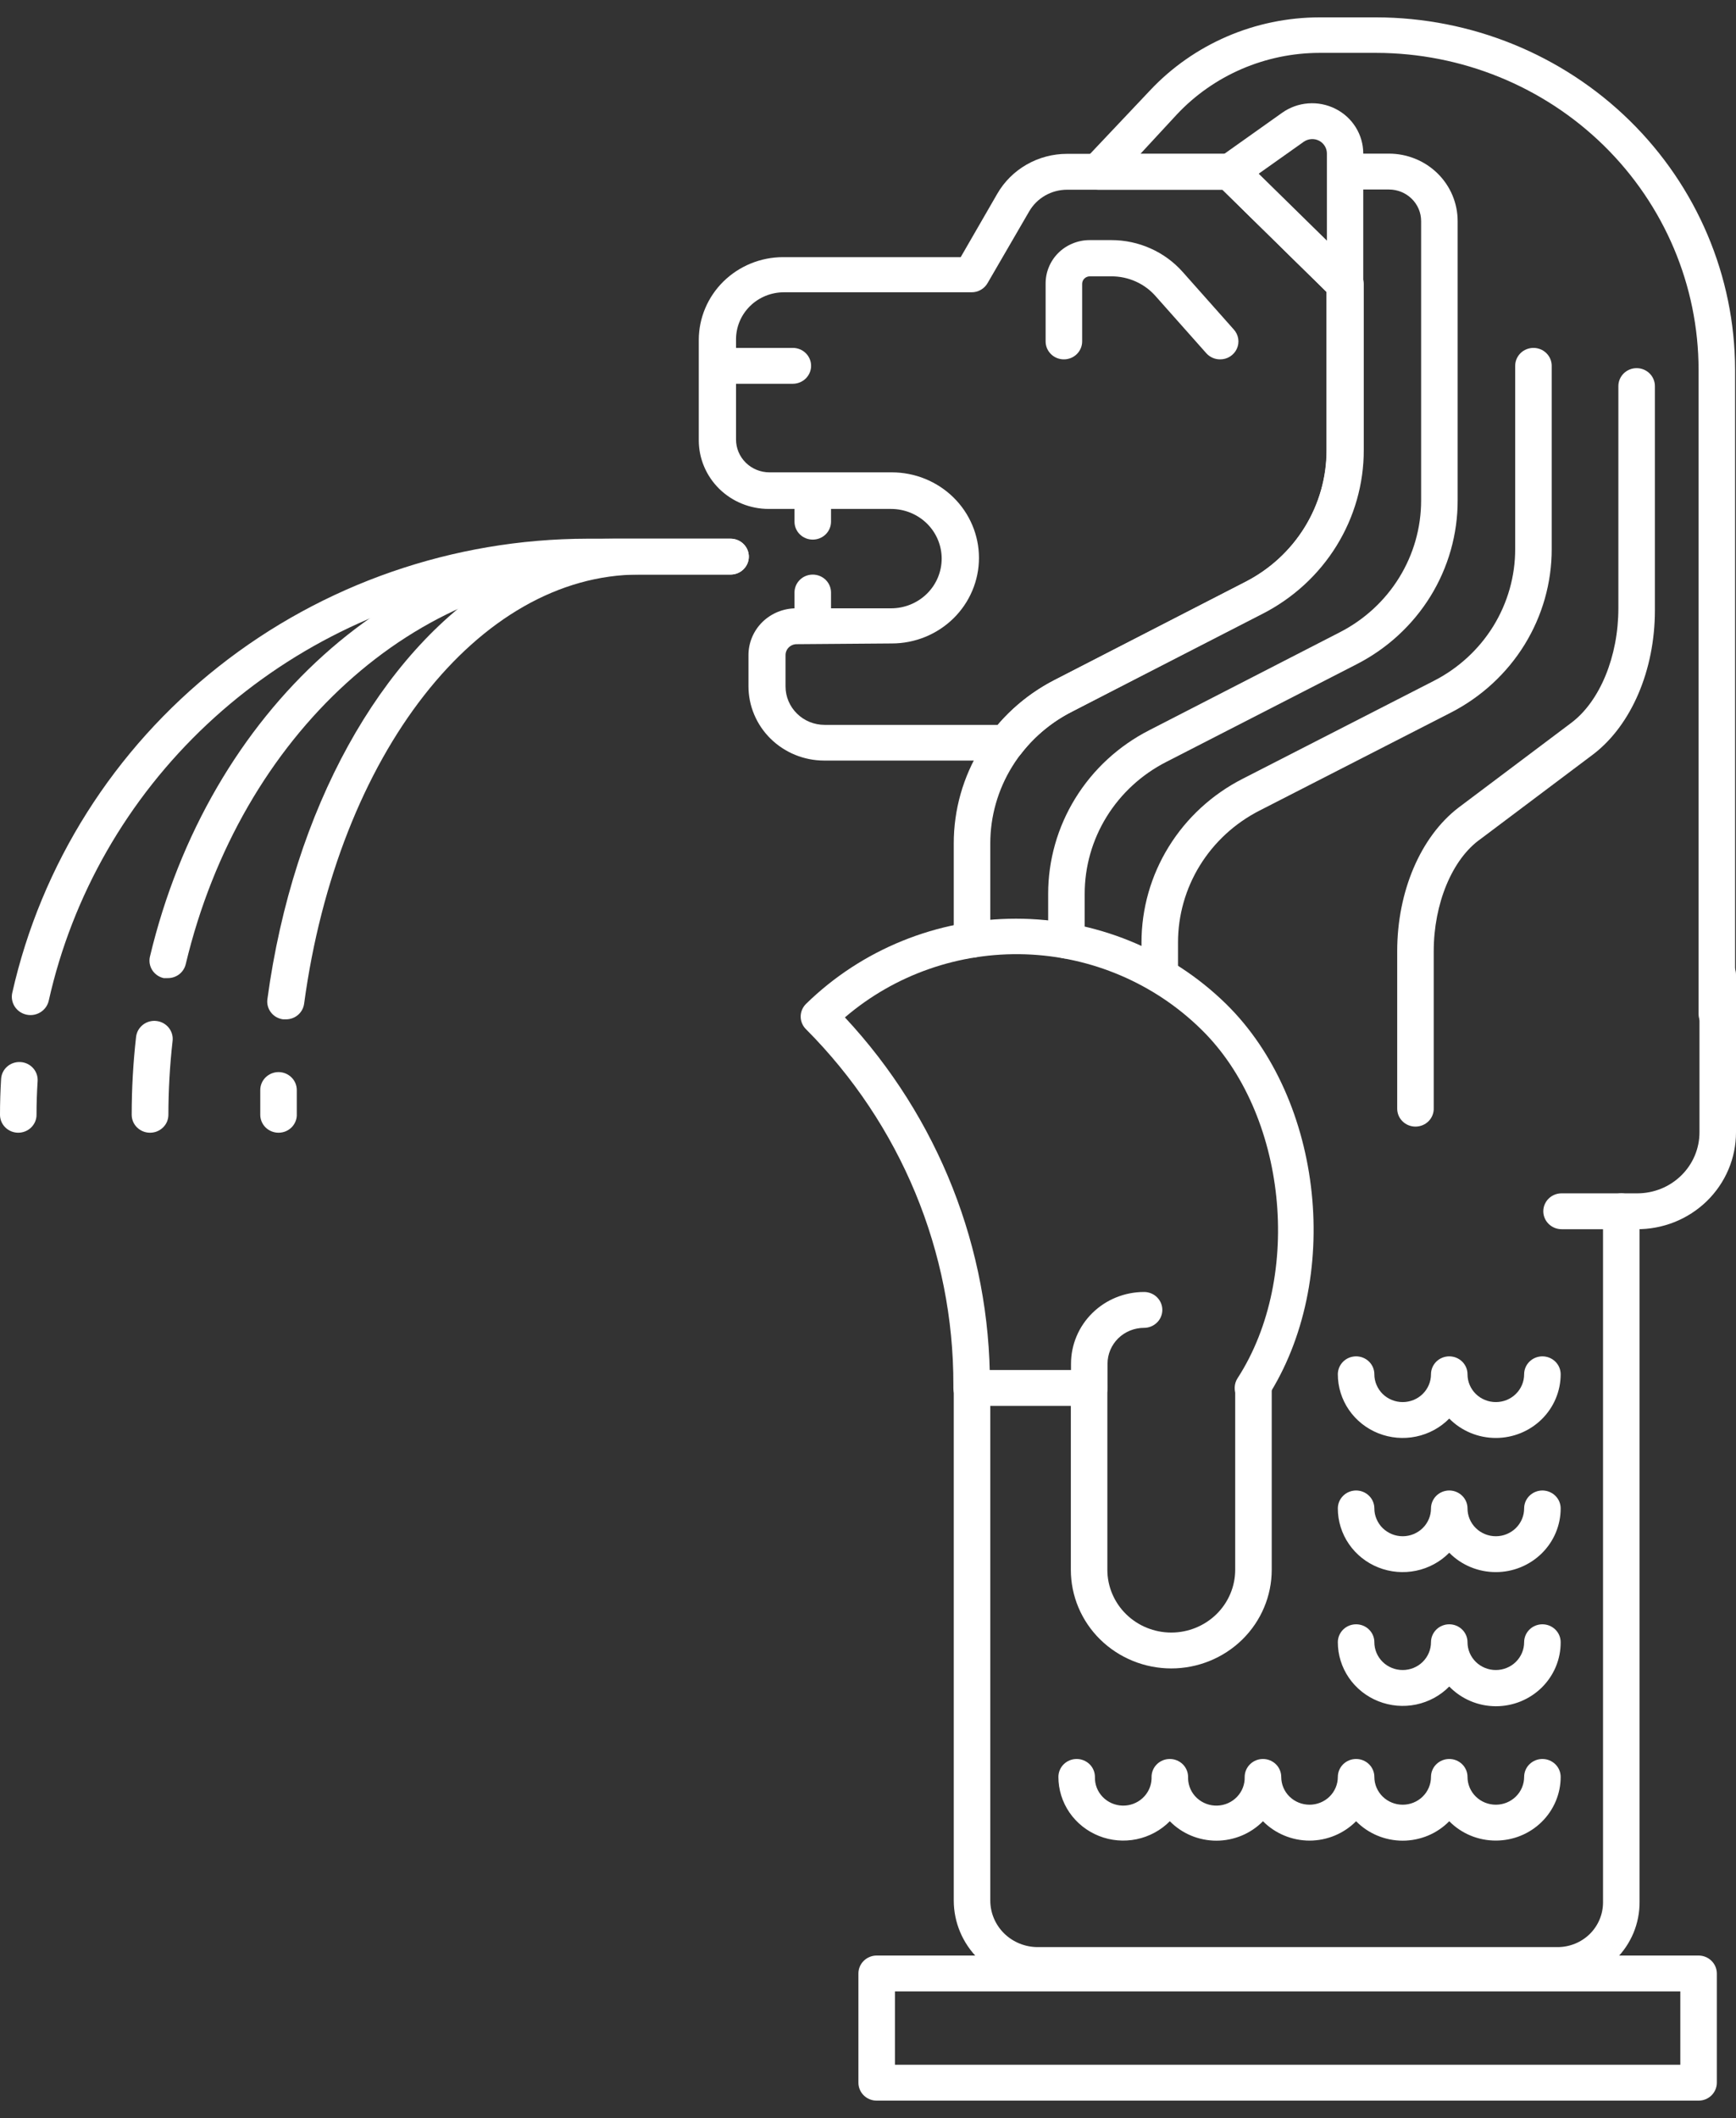 <svg width="50" height="61" viewBox="0 0 50 61" fill="none" xmlns="http://www.w3.org/2000/svg">
<rect x="0" y="0" width="50" height="61" fill="#333333" stroke="none"/>
<path d="M28.995 21.905H23.735C23.158 21.904 22.605 21.678 22.196 21.277C21.788 20.876 21.558 20.333 21.557 19.766V18.868C21.557 18.51 21.702 18.167 21.959 17.914C22.217 17.662 22.566 17.52 22.93 17.52H25.665C26.052 17.52 26.422 17.369 26.696 17.101C26.969 16.832 27.122 16.468 27.122 16.089C27.122 15.709 26.969 15.345 26.696 15.077C26.422 14.809 26.052 14.658 25.665 14.658H22.141C21.607 14.658 21.094 14.45 20.716 14.079C20.338 13.707 20.126 13.204 20.126 12.68V9.787C20.128 9.156 20.384 8.551 20.838 8.105C21.293 7.659 21.909 7.407 22.551 7.406H27.67L28.722 5.583C28.923 5.233 29.215 4.942 29.568 4.74C29.921 4.538 30.322 4.431 30.731 4.431H35.418C35.487 4.43 35.556 4.443 35.62 4.469C35.684 4.495 35.742 4.533 35.792 4.58L39.095 7.824C39.144 7.873 39.182 7.93 39.209 7.993C39.235 8.056 39.248 8.123 39.248 8.191V12.959C39.249 13.931 38.978 14.885 38.465 15.716C37.953 16.548 37.217 17.225 36.339 17.674L30.868 20.5C30.312 20.783 29.826 21.182 29.442 21.667L29.411 21.709C29.361 21.77 29.298 21.82 29.226 21.854C29.154 21.888 29.075 21.905 28.995 21.905ZM22.946 18.553C22.861 18.553 22.779 18.586 22.719 18.645C22.659 18.704 22.625 18.784 22.625 18.868V19.772C22.625 20.065 22.744 20.346 22.955 20.553C23.166 20.761 23.452 20.877 23.751 20.877H28.738C29.191 20.345 29.747 19.907 30.373 19.586L35.86 16.765C36.568 16.404 37.162 15.858 37.576 15.187C37.989 14.517 38.208 13.748 38.206 12.964V8.408L35.208 5.464H30.736C30.514 5.464 30.296 5.521 30.103 5.631C29.911 5.741 29.752 5.899 29.642 6.089L28.443 8.155C28.397 8.235 28.331 8.301 28.25 8.347C28.17 8.394 28.078 8.418 27.985 8.418H22.572C22.209 8.42 21.86 8.562 21.603 8.815C21.346 9.067 21.201 9.409 21.199 9.766V12.659C21.199 12.91 21.301 13.15 21.481 13.327C21.662 13.505 21.907 13.604 22.162 13.604H25.686C26.352 13.604 26.99 13.864 27.461 14.326C27.931 14.788 28.196 15.415 28.196 16.068C28.196 16.721 27.931 17.348 27.461 17.81C26.99 18.272 26.352 18.532 25.686 18.532L22.946 18.553Z" fill="white"/>
<path d="M22.835 11.053H20.668C20.529 11.053 20.395 10.998 20.296 10.901C20.198 10.804 20.142 10.673 20.142 10.536C20.142 10.399 20.198 10.268 20.296 10.171C20.395 10.074 20.529 10.02 20.668 10.02H22.835C22.975 10.02 23.109 10.074 23.207 10.171C23.306 10.268 23.361 10.399 23.361 10.536C23.361 10.673 23.306 10.804 23.207 10.901C23.109 10.998 22.975 11.053 22.835 11.053Z" fill="white"/>
<path d="M35.139 10.35C35.065 10.35 34.991 10.335 34.923 10.304C34.855 10.274 34.794 10.23 34.745 10.175L33.277 8.522C33.12 8.345 32.926 8.203 32.708 8.106C32.49 8.009 32.254 7.959 32.015 7.959H31.384C31.326 7.96 31.271 7.984 31.231 8.024C31.19 8.065 31.168 8.119 31.168 8.176V9.834C31.168 9.971 31.112 10.102 31.014 10.199C30.915 10.296 30.781 10.35 30.642 10.35C30.502 10.35 30.368 10.296 30.27 10.199C30.171 10.102 30.116 9.971 30.116 9.834V8.176C30.114 8.011 30.145 7.847 30.208 7.695C30.27 7.542 30.363 7.403 30.481 7.285C30.599 7.168 30.74 7.075 30.895 7.012C31.049 6.948 31.216 6.915 31.384 6.915H32.009C32.399 6.915 32.785 6.997 33.139 7.156C33.494 7.314 33.81 7.546 34.066 7.835L35.534 9.488C35.602 9.562 35.647 9.655 35.663 9.754C35.679 9.853 35.665 9.954 35.623 10.045C35.581 10.137 35.513 10.214 35.428 10.268C35.342 10.323 35.242 10.351 35.139 10.35Z" fill="white"/>
<path d="M38.737 8.707C38.668 8.708 38.6 8.695 38.536 8.669C38.471 8.643 38.413 8.605 38.364 8.558L35.06 5.314C35.006 5.261 34.965 5.197 34.938 5.127C34.912 5.057 34.901 4.982 34.907 4.907C34.913 4.832 34.935 4.76 34.973 4.694C35.01 4.629 35.062 4.573 35.124 4.529L36.928 3.248C37.148 3.092 37.407 2.998 37.678 2.978C37.949 2.957 38.219 3.011 38.461 3.132C38.703 3.253 38.906 3.438 39.047 3.665C39.189 3.892 39.264 4.154 39.264 4.42V8.191C39.264 8.328 39.208 8.459 39.109 8.556C39.011 8.653 38.877 8.707 38.737 8.707ZM36.244 5.009L38.217 6.946V4.42C38.217 4.344 38.196 4.269 38.155 4.204C38.115 4.139 38.057 4.086 37.988 4.051C37.919 4.016 37.841 4.001 37.763 4.007C37.686 4.013 37.612 4.04 37.549 4.084L36.244 5.009Z" fill="white"/>
<path d="M47.133 35.402H44.976C44.837 35.402 44.703 35.347 44.604 35.25C44.506 35.154 44.45 35.022 44.45 34.885C44.45 34.748 44.506 34.617 44.604 34.52C44.703 34.423 44.837 34.369 44.976 34.369H47.159C47.394 34.369 47.627 34.323 47.844 34.235C48.061 34.147 48.258 34.017 48.424 33.854C48.59 33.691 48.722 33.498 48.812 33.284C48.902 33.071 48.948 32.843 48.948 32.612V28.072C48.948 27.935 49.003 27.804 49.102 27.707C49.201 27.61 49.334 27.555 49.474 27.555C49.614 27.555 49.747 27.61 49.846 27.707C49.945 27.804 50 27.935 50 28.072V32.612C50 32.981 49.926 33.346 49.781 33.686C49.637 34.026 49.425 34.334 49.159 34.594C48.892 34.853 48.576 35.058 48.228 35.197C47.881 35.335 47.508 35.405 47.133 35.402Z" fill="white"/>
<path d="M49.448 29.72C49.308 29.72 49.174 29.666 49.076 29.569C48.977 29.472 48.922 29.34 48.922 29.204V10.645C48.919 8.226 47.939 5.908 46.198 4.197C44.456 2.487 42.095 1.525 39.632 1.523H38.006C37.234 1.524 36.47 1.682 35.763 1.987C35.056 2.292 34.421 2.737 33.898 3.294L32.846 4.431H35.45C35.519 4.43 35.588 4.443 35.652 4.469C35.716 4.495 35.774 4.533 35.823 4.581L39.127 7.824C39.175 7.873 39.214 7.93 39.24 7.993C39.266 8.056 39.28 8.123 39.279 8.191V12.959C39.281 13.931 39.01 14.885 38.497 15.716C37.984 16.548 37.248 17.225 36.37 17.675L30.868 20.5C30.16 20.861 29.567 21.406 29.154 22.076C28.74 22.745 28.521 23.514 28.522 24.297V27.065C28.522 27.202 28.466 27.334 28.368 27.43C28.269 27.527 28.135 27.582 27.996 27.582C27.856 27.582 27.723 27.527 27.624 27.43C27.525 27.334 27.47 27.202 27.47 27.065V24.297C27.468 23.324 27.739 22.37 28.252 21.539C28.765 20.707 29.501 20.03 30.379 19.581L35.865 16.76C36.574 16.399 37.167 15.853 37.581 15.182C37.995 14.512 38.213 13.743 38.211 12.959V8.408L35.213 5.464H31.631C31.528 5.465 31.427 5.436 31.341 5.381C31.255 5.326 31.187 5.248 31.146 5.156C31.104 5.063 31.091 4.961 31.108 4.862C31.125 4.762 31.172 4.67 31.241 4.596L33.125 2.602C33.747 1.94 34.502 1.412 35.342 1.05C36.182 0.688 37.089 0.501 38.006 0.5H39.632C42.372 0.503 44.999 1.572 46.938 3.474C48.876 5.375 49.968 7.954 49.974 10.645V29.204C49.974 29.34 49.918 29.472 49.82 29.569C49.721 29.666 49.587 29.72 49.448 29.72Z" fill="white"/>
<path d="M30.715 27.607C30.576 27.607 30.442 27.553 30.343 27.456C30.245 27.359 30.189 27.228 30.189 27.091V25.748C30.188 24.776 30.459 23.822 30.972 22.99C31.485 22.158 32.22 21.481 33.098 21.032L38.585 18.212C39.293 17.85 39.887 17.304 40.3 16.634C40.714 15.963 40.932 15.194 40.931 14.41V6.368C40.931 6.126 40.834 5.895 40.66 5.725C40.486 5.554 40.251 5.458 40.005 5.458H38.758C38.619 5.458 38.485 5.404 38.386 5.307C38.288 5.21 38.233 5.079 38.233 4.942C38.233 4.805 38.288 4.674 38.386 4.577C38.485 4.48 38.619 4.425 38.758 4.425H40.005C40.53 4.425 41.033 4.63 41.404 4.994C41.775 5.358 41.983 5.852 41.983 6.368V14.41C41.985 15.383 41.715 16.338 41.202 17.171C40.689 18.003 39.953 18.681 39.074 19.131L33.587 21.946C32.879 22.308 32.286 22.854 31.872 23.524C31.458 24.195 31.24 24.964 31.241 25.748V27.086C31.242 27.154 31.229 27.222 31.203 27.285C31.177 27.348 31.138 27.406 31.089 27.454C31.04 27.503 30.982 27.541 30.918 27.567C30.854 27.594 30.785 27.607 30.715 27.607Z" fill="white"/>
<path d="M33.404 28.589C33.264 28.589 33.13 28.534 33.032 28.438C32.933 28.341 32.877 28.209 32.877 28.072V27.148C32.876 26.175 33.147 25.221 33.66 24.39C34.173 23.558 34.908 22.881 35.786 22.432L41.294 19.611C42.002 19.25 42.596 18.704 43.01 18.034C43.423 17.363 43.642 16.594 43.64 15.81V10.536C43.64 10.399 43.696 10.268 43.794 10.171C43.893 10.074 44.027 10.02 44.166 10.02C44.306 10.02 44.44 10.074 44.538 10.171C44.637 10.268 44.692 10.399 44.692 10.536V15.81C44.694 16.782 44.423 17.736 43.91 18.568C43.397 19.399 42.661 20.076 41.783 20.526L36.276 23.346C35.567 23.708 34.974 24.254 34.56 24.924C34.146 25.595 33.928 26.364 33.929 27.148V28.072C33.929 28.209 33.874 28.341 33.776 28.438C33.677 28.534 33.543 28.589 33.404 28.589Z" fill="white"/>
<path d="M40.768 32.447C40.629 32.447 40.495 32.393 40.396 32.296C40.297 32.199 40.242 32.068 40.242 31.931V27.395C40.242 25.675 40.915 24.1 42.004 23.263L45.26 20.815C46.081 20.195 46.612 18.904 46.612 17.52V11.12C46.612 10.983 46.668 10.851 46.766 10.754C46.865 10.658 46.999 10.603 47.138 10.603C47.278 10.603 47.412 10.658 47.51 10.754C47.609 10.851 47.664 10.983 47.664 11.12V17.581C47.664 19.302 46.986 20.877 45.902 21.714L42.646 24.162C41.82 24.741 41.294 26.037 41.294 27.395V31.91C41.297 31.98 41.285 32.049 41.26 32.114C41.235 32.179 41.197 32.239 41.148 32.289C41.099 32.339 41.039 32.379 40.974 32.406C40.909 32.433 40.839 32.447 40.768 32.447Z" fill="white"/>
<path d="M44.861 57.112H29.89C29.248 57.112 28.632 56.861 28.178 56.416C27.725 55.97 27.47 55.366 27.47 54.736V39.973C27.47 39.836 27.525 39.705 27.624 39.608C27.723 39.511 27.856 39.457 27.996 39.457H31.368C31.507 39.457 31.641 39.511 31.74 39.608C31.838 39.705 31.894 39.836 31.894 39.973V45.211C31.894 45.69 32.088 46.15 32.433 46.489C32.778 46.828 33.246 47.019 33.735 47.019C34.223 47.019 34.691 46.828 35.037 46.489C35.382 46.15 35.576 45.69 35.576 45.211V39.973C35.576 39.836 35.631 39.705 35.73 39.608C35.829 39.511 35.962 39.457 36.102 39.457C36.242 39.457 36.375 39.511 36.474 39.608C36.573 39.705 36.628 39.836 36.628 39.973V45.211C36.628 45.964 36.323 46.687 35.781 47.22C35.238 47.752 34.502 48.052 33.735 48.052C32.968 48.052 32.232 47.752 31.689 47.22C31.146 46.687 30.842 45.964 30.842 45.211V40.49H28.522V54.736C28.522 55.092 28.666 55.433 28.922 55.685C29.179 55.937 29.527 56.078 29.89 56.078H44.861C45.208 56.078 45.541 55.943 45.787 55.702C46.032 55.461 46.17 55.133 46.17 54.792V34.885C46.17 34.748 46.226 34.617 46.325 34.52C46.423 34.423 46.557 34.369 46.696 34.369C46.836 34.369 46.97 34.423 47.068 34.52C47.167 34.617 47.222 34.748 47.222 34.885V54.772C47.225 55.078 47.166 55.382 47.049 55.666C46.931 55.949 46.758 56.208 46.538 56.425C46.319 56.643 46.057 56.815 45.769 56.933C45.481 57.051 45.172 57.112 44.861 57.112Z" fill="white"/>
<path d="M36.086 40.49C35.992 40.489 35.899 40.464 35.818 40.417C35.737 40.37 35.67 40.302 35.625 40.22C35.58 40.139 35.558 40.047 35.562 39.955C35.565 39.862 35.593 39.772 35.644 39.694C37.549 36.75 37.065 32.05 34.592 29.642C33.245 28.32 31.436 27.549 29.532 27.485C27.628 27.422 25.77 28.071 24.335 29.302C27.03 32.192 28.521 35.971 28.511 39.89V39.978C28.511 40.115 28.456 40.247 28.357 40.343C28.259 40.44 28.125 40.495 27.985 40.495C27.846 40.495 27.712 40.44 27.613 40.343C27.515 40.247 27.459 40.115 27.459 39.978V39.89C27.468 36.06 25.943 32.38 23.214 29.642C23.116 29.546 23.061 29.415 23.061 29.278C23.061 29.142 23.116 29.011 23.214 28.914C24.82 27.342 26.996 26.459 29.264 26.459C31.531 26.459 33.707 27.342 35.313 28.914C38.133 31.683 38.674 36.879 36.497 40.252C36.452 40.321 36.392 40.378 36.32 40.419C36.249 40.46 36.169 40.484 36.086 40.49Z" fill="white"/>
<path d="M31.373 40.49C31.233 40.49 31.1 40.435 31.001 40.338C30.902 40.241 30.847 40.11 30.847 39.973V39.276C30.847 38.728 31.069 38.202 31.463 37.815C31.858 37.427 32.393 37.21 32.951 37.21C33.091 37.21 33.224 37.264 33.323 37.361C33.422 37.458 33.477 37.589 33.477 37.726C33.477 37.863 33.422 37.995 33.323 38.091C33.224 38.188 33.091 38.243 32.951 38.243C32.672 38.243 32.404 38.352 32.207 38.545C32.01 38.739 31.899 39.002 31.899 39.276V39.978C31.898 40.114 31.842 40.244 31.743 40.34C31.645 40.436 31.512 40.49 31.373 40.49Z" fill="white"/>
<path d="M43.083 41.414C42.832 41.414 42.584 41.365 42.354 41.269C42.123 41.173 41.915 41.033 41.741 40.856C41.483 41.118 41.15 41.299 40.786 41.374C40.422 41.45 40.044 41.417 39.699 41.28C39.354 41.143 39.059 40.908 38.851 40.605C38.643 40.302 38.532 39.946 38.532 39.58C38.532 39.443 38.588 39.312 38.686 39.215C38.785 39.118 38.919 39.064 39.058 39.064C39.198 39.064 39.332 39.118 39.43 39.215C39.529 39.312 39.584 39.443 39.584 39.58C39.584 39.685 39.605 39.79 39.647 39.887C39.688 39.984 39.748 40.072 39.823 40.147C39.899 40.221 39.989 40.28 40.088 40.32C40.187 40.36 40.293 40.381 40.4 40.381C40.507 40.381 40.613 40.36 40.712 40.32C40.811 40.28 40.901 40.221 40.976 40.147C41.052 40.072 41.112 39.984 41.153 39.887C41.194 39.79 41.215 39.685 41.215 39.58C41.215 39.443 41.271 39.312 41.369 39.215C41.468 39.118 41.602 39.064 41.741 39.064C41.881 39.064 42.014 39.118 42.113 39.215C42.212 39.312 42.267 39.443 42.267 39.58C42.267 39.793 42.353 39.996 42.506 40.147C42.659 40.297 42.866 40.381 43.083 40.381C43.299 40.381 43.506 40.297 43.659 40.147C43.812 39.996 43.898 39.793 43.898 39.58C43.898 39.443 43.953 39.312 44.052 39.215C44.151 39.118 44.285 39.064 44.424 39.064C44.563 39.064 44.697 39.118 44.796 39.215C44.895 39.312 44.95 39.443 44.95 39.58C44.95 40.067 44.753 40.533 44.403 40.877C44.053 41.221 43.578 41.414 43.083 41.414Z" fill="white"/>
<path d="M43.083 45.278C42.832 45.278 42.584 45.229 42.354 45.133C42.123 45.037 41.915 44.897 41.741 44.72C41.483 44.982 41.15 45.163 40.786 45.238C40.422 45.314 40.044 45.281 39.699 45.144C39.354 45.007 39.059 44.772 38.851 44.469C38.643 44.166 38.532 43.809 38.532 43.444C38.532 43.307 38.588 43.175 38.686 43.079C38.785 42.982 38.919 42.927 39.058 42.927C39.198 42.927 39.332 42.982 39.43 43.079C39.529 43.175 39.584 43.307 39.584 43.444C39.584 43.549 39.605 43.653 39.647 43.75C39.688 43.847 39.748 43.936 39.823 44.01C39.899 44.084 39.989 44.143 40.088 44.184C40.187 44.224 40.293 44.245 40.4 44.245C40.507 44.245 40.613 44.224 40.712 44.184C40.811 44.143 40.901 44.084 40.976 44.01C41.052 43.936 41.112 43.847 41.153 43.75C41.194 43.653 41.215 43.549 41.215 43.444C41.215 43.307 41.271 43.175 41.369 43.079C41.468 42.982 41.602 42.927 41.741 42.927C41.881 42.927 42.014 42.982 42.113 43.079C42.212 43.175 42.267 43.307 42.267 43.444C42.267 43.656 42.353 43.86 42.506 44.01C42.659 44.16 42.866 44.245 43.083 44.245C43.299 44.245 43.506 44.16 43.659 44.01C43.812 43.86 43.898 43.656 43.898 43.444C43.898 43.307 43.953 43.175 44.052 43.079C44.151 42.982 44.285 42.927 44.424 42.927C44.563 42.927 44.697 42.982 44.796 43.079C44.895 43.175 44.95 43.307 44.95 43.444C44.95 43.93 44.753 44.397 44.403 44.74C44.053 45.084 43.578 45.278 43.083 45.278Z" fill="white"/>
<path d="M43.083 49.141C42.831 49.14 42.583 49.09 42.353 48.992C42.122 48.894 41.914 48.752 41.741 48.573C41.483 48.836 41.15 49.016 40.786 49.092C40.422 49.167 40.044 49.134 39.699 48.997C39.354 48.86 39.059 48.625 38.851 48.322C38.643 48.019 38.532 47.663 38.532 47.297C38.532 47.16 38.588 47.029 38.686 46.932C38.785 46.835 38.919 46.781 39.058 46.781C39.198 46.781 39.332 46.835 39.43 46.932C39.529 47.029 39.584 47.16 39.584 47.297C39.584 47.51 39.67 47.713 39.823 47.864C39.976 48.014 40.184 48.098 40.4 48.098C40.616 48.098 40.823 48.014 40.976 47.864C41.129 47.713 41.215 47.51 41.215 47.297C41.215 47.16 41.271 47.029 41.369 46.932C41.468 46.835 41.602 46.781 41.741 46.781C41.881 46.781 42.014 46.835 42.113 46.932C42.212 47.029 42.267 47.16 42.267 47.297C42.267 47.51 42.353 47.713 42.506 47.864C42.659 48.014 42.866 48.098 43.083 48.098C43.299 48.098 43.506 48.014 43.659 47.864C43.812 47.713 43.898 47.51 43.898 47.297C43.898 47.16 43.953 47.029 44.052 46.932C44.151 46.835 44.285 46.781 44.424 46.781C44.563 46.781 44.697 46.835 44.796 46.932C44.895 47.029 44.95 47.16 44.95 47.297C44.951 47.539 44.904 47.779 44.811 48.002C44.718 48.226 44.58 48.429 44.407 48.601C44.233 48.772 44.027 48.908 43.8 49.001C43.572 49.094 43.329 49.141 43.083 49.141Z" fill="white"/>
<path d="M43.083 53.01C42.832 53.011 42.584 52.961 42.354 52.866C42.123 52.77 41.915 52.629 41.741 52.453C41.567 52.63 41.359 52.771 41.129 52.867C40.898 52.963 40.65 53.013 40.4 53.013C40.149 53.013 39.901 52.963 39.671 52.867C39.44 52.771 39.232 52.63 39.058 52.453C38.884 52.629 38.676 52.769 38.445 52.865C38.215 52.961 37.967 53.011 37.717 53.011C37.467 53.011 37.219 52.961 36.989 52.865C36.758 52.769 36.55 52.629 36.376 52.453C36.202 52.63 35.993 52.771 35.763 52.867C35.532 52.963 35.285 53.013 35.034 53.013C34.784 53.013 34.536 52.963 34.305 52.867C34.075 52.771 33.867 52.63 33.693 52.453C33.434 52.715 33.101 52.895 32.737 52.971C32.374 53.046 31.995 53.014 31.65 52.876C31.306 52.739 31.011 52.504 30.803 52.202C30.595 51.899 30.484 51.542 30.484 51.177C30.484 51.04 30.539 50.908 30.638 50.811C30.737 50.715 30.87 50.66 31.01 50.66C31.149 50.66 31.283 50.715 31.382 50.811C31.48 50.908 31.536 51.04 31.536 51.177C31.529 51.389 31.608 51.595 31.756 51.75C31.904 51.905 32.109 51.996 32.325 52.003C32.541 52.01 32.751 51.932 32.909 51.787C33.067 51.642 33.16 51.441 33.167 51.228C33.167 51.228 33.167 51.192 33.167 51.177C33.167 51.04 33.222 50.908 33.321 50.811C33.419 50.715 33.553 50.66 33.693 50.66C33.832 50.66 33.966 50.715 34.065 50.811C34.163 50.908 34.219 51.04 34.219 51.177C34.219 51.177 34.219 51.213 34.219 51.228C34.226 51.441 34.318 51.642 34.476 51.787C34.634 51.932 34.844 52.01 35.06 52.003C35.277 51.996 35.481 51.905 35.629 51.75C35.777 51.595 35.856 51.389 35.849 51.177C35.849 51.04 35.905 50.908 36.004 50.811C36.102 50.715 36.236 50.66 36.376 50.66C36.515 50.66 36.649 50.715 36.748 50.811C36.846 50.908 36.902 51.04 36.902 51.177C36.902 51.389 36.987 51.593 37.14 51.743C37.293 51.893 37.501 51.977 37.717 51.977C37.933 51.977 38.141 51.893 38.294 51.743C38.446 51.593 38.532 51.389 38.532 51.177C38.532 51.04 38.588 50.908 38.686 50.811C38.785 50.715 38.919 50.66 39.058 50.66C39.198 50.66 39.332 50.715 39.43 50.811C39.529 50.908 39.584 51.04 39.584 51.177C39.584 51.282 39.605 51.386 39.646 51.483C39.687 51.58 39.748 51.669 39.823 51.743C39.899 51.817 39.989 51.876 40.088 51.916C40.187 51.957 40.293 51.977 40.4 51.977C40.507 51.977 40.613 51.957 40.712 51.916C40.811 51.876 40.901 51.817 40.976 51.743C41.052 51.669 41.112 51.58 41.153 51.483C41.194 51.386 41.215 51.282 41.215 51.177C41.215 51.04 41.27 50.908 41.369 50.811C41.468 50.715 41.602 50.66 41.741 50.66C41.881 50.66 42.014 50.715 42.113 50.811C42.212 50.908 42.267 51.04 42.267 51.177C42.267 51.389 42.353 51.593 42.506 51.743C42.659 51.893 42.866 51.977 43.083 51.977C43.299 51.977 43.506 51.893 43.659 51.743C43.812 51.593 43.898 51.389 43.898 51.177C43.898 51.04 43.953 50.908 44.052 50.811C44.151 50.715 44.284 50.66 44.424 50.66C44.563 50.66 44.697 50.715 44.796 50.811C44.895 50.908 44.95 51.04 44.95 51.177C44.95 51.663 44.753 52.129 44.403 52.473C44.053 52.817 43.578 53.01 43.083 53.01Z" fill="white"/>
<path d="M23.409 15.541C23.269 15.541 23.135 15.487 23.037 15.39C22.938 15.293 22.883 15.162 22.883 15.025V14.142C22.883 14.005 22.938 13.873 23.037 13.776C23.135 13.679 23.269 13.625 23.409 13.625C23.548 13.625 23.682 13.679 23.781 13.776C23.879 13.873 23.935 14.005 23.935 14.142V15.025C23.935 15.162 23.879 15.293 23.781 15.39C23.682 15.487 23.548 15.541 23.409 15.541Z" fill="white"/>
<path d="M23.409 18.46C23.269 18.46 23.135 18.405 23.037 18.308C22.938 18.212 22.883 18.08 22.883 17.943V17.065C22.883 16.928 22.938 16.797 23.037 16.7C23.135 16.603 23.269 16.549 23.409 16.549C23.548 16.549 23.682 16.603 23.781 16.7C23.879 16.797 23.935 16.928 23.935 17.065V17.943C23.935 18.08 23.879 18.212 23.781 18.308C23.682 18.405 23.548 18.46 23.409 18.46Z" fill="white"/>
<path d="M4.319 32.623C4.179 32.623 4.045 32.568 3.947 32.471C3.848 32.375 3.793 32.243 3.793 32.106C3.793 31.357 3.835 30.609 3.919 29.865C3.927 29.797 3.948 29.731 3.981 29.671C4.015 29.611 4.06 29.559 4.114 29.516C4.168 29.473 4.23 29.442 4.297 29.422C4.364 29.403 4.434 29.397 4.503 29.405C4.572 29.412 4.639 29.433 4.7 29.466C4.761 29.499 4.814 29.543 4.858 29.596C4.901 29.65 4.934 29.711 4.953 29.776C4.973 29.842 4.979 29.91 4.971 29.978C4.891 30.685 4.851 31.395 4.85 32.106C4.85 32.175 4.836 32.242 4.81 32.305C4.783 32.368 4.744 32.425 4.694 32.473C4.645 32.521 4.586 32.559 4.522 32.585C4.457 32.611 4.388 32.623 4.319 32.623Z" fill="white"/>
<path d="M4.834 28.17H4.713C4.646 28.155 4.582 28.127 4.526 28.087C4.47 28.048 4.422 27.998 4.385 27.941C4.348 27.883 4.324 27.819 4.312 27.752C4.301 27.685 4.303 27.616 4.319 27.55C6.013 20.448 11.504 15.515 17.675 15.515H21.041C21.181 15.515 21.315 15.57 21.413 15.666C21.512 15.763 21.567 15.895 21.567 16.032C21.567 16.169 21.512 16.3 21.413 16.397C21.315 16.494 21.181 16.548 21.041 16.548H17.675C11.994 16.548 6.928 21.156 5.35 27.767C5.323 27.882 5.258 27.985 5.164 28.058C5.07 28.131 4.954 28.171 4.834 28.17Z" fill="white"/>
<path d="M0.526 32.623C0.387 32.623 0.253 32.569 0.154 32.472C0.055 32.375 0 32.243 0 32.106C0 31.762 0.011 31.418 0.032 31.073C0.04 30.936 0.103 30.808 0.208 30.717C0.313 30.626 0.45 30.58 0.589 30.588C0.729 30.596 0.859 30.658 0.952 30.761C1.045 30.864 1.092 30.998 1.084 31.135C1.063 31.456 1.052 31.778 1.052 32.101C1.053 32.169 1.04 32.237 1.014 32.3C0.987 32.364 0.949 32.421 0.9 32.47C0.851 32.518 0.793 32.557 0.729 32.583C0.664 32.609 0.596 32.623 0.526 32.623Z" fill="white"/>
<path d="M8.238 29.358H8.154C8.016 29.34 7.89 29.269 7.806 29.161C7.721 29.052 7.683 28.915 7.701 28.78C8.448 23.263 10.978 18.816 14.261 16.755C11.141 17.285 8.252 18.715 5.962 20.863C3.673 23.011 2.086 25.779 1.405 28.816C1.375 28.953 1.292 29.073 1.172 29.149C1.053 29.226 0.908 29.253 0.768 29.224C0.628 29.195 0.506 29.113 0.428 28.996C0.35 28.879 0.323 28.736 0.352 28.599C1.186 24.894 3.281 21.579 6.292 19.201C9.302 16.822 13.048 15.522 16.912 15.515H21.041C21.181 15.515 21.315 15.57 21.413 15.666C21.512 15.763 21.568 15.895 21.568 16.032C21.568 16.169 21.512 16.3 21.413 16.397C21.315 16.494 21.181 16.548 21.041 16.548H18.411C13.777 16.548 9.732 21.714 8.759 28.909C8.742 29.033 8.68 29.147 8.584 29.23C8.488 29.312 8.365 29.358 8.238 29.358Z" fill="white"/>
<path d="M8.022 32.623C7.883 32.623 7.749 32.569 7.65 32.472C7.552 32.375 7.496 32.244 7.496 32.107C7.496 31.869 7.496 31.631 7.496 31.394C7.496 31.257 7.552 31.125 7.65 31.029C7.749 30.932 7.883 30.877 8.022 30.877C8.162 30.877 8.295 30.932 8.394 31.029C8.493 31.125 8.548 31.257 8.548 31.394C8.548 31.621 8.548 31.85 8.548 32.081C8.552 32.151 8.541 32.221 8.516 32.286C8.491 32.352 8.453 32.412 8.404 32.463C8.355 32.514 8.295 32.554 8.23 32.582C8.164 32.609 8.093 32.623 8.022 32.623Z" fill="white"/>
<path d="M48.922 60.5H25.25C25.11 60.5 24.977 60.446 24.878 60.349C24.779 60.252 24.724 60.12 24.724 59.983V56.838C24.724 56.701 24.779 56.569 24.878 56.473C24.977 56.376 25.11 56.321 25.25 56.321H48.922C49.061 56.321 49.195 56.376 49.294 56.473C49.392 56.569 49.448 56.701 49.448 56.838V59.983C49.448 60.12 49.392 60.252 49.294 60.349C49.195 60.446 49.061 60.5 48.922 60.5ZM25.776 59.467H48.396V57.354H25.776V59.467Z" fill="white"/>
</svg>
